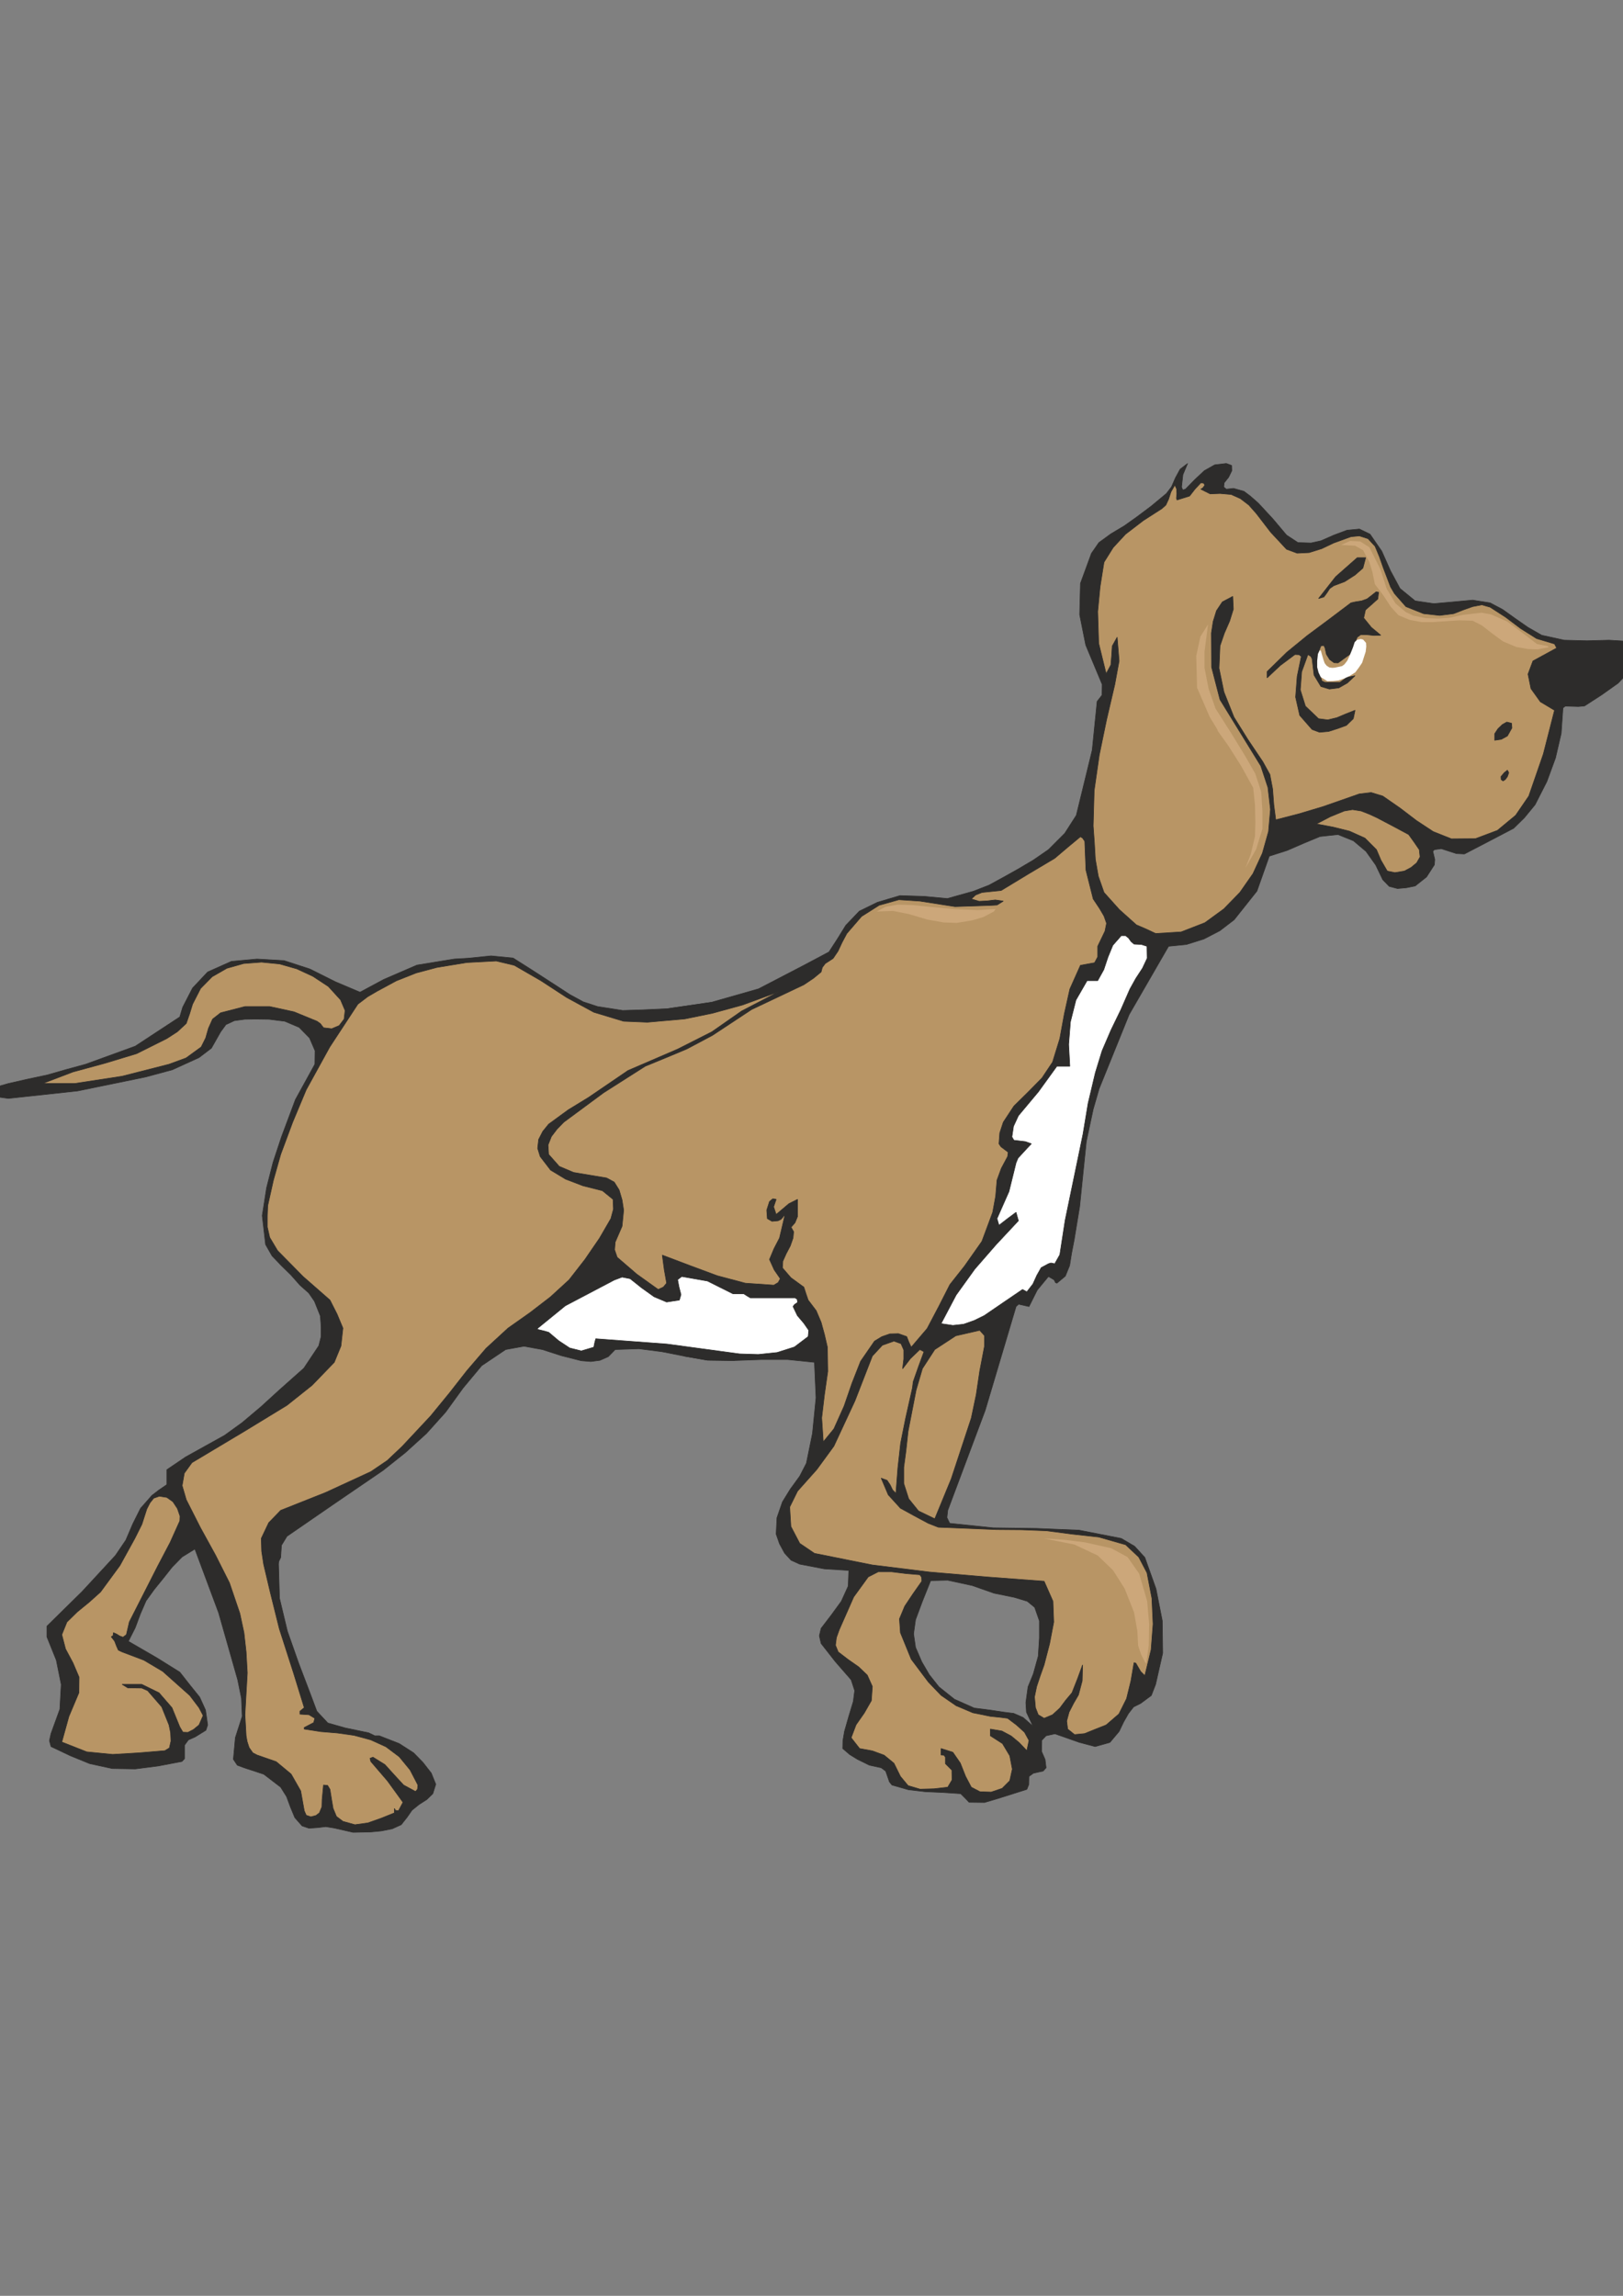 <?xml version="1.0" encoding="utf-8"?>
<!-- Created by UniConvertor 2.0rc4 (https://sk1project.net/) -->
<svg xmlns="http://www.w3.org/2000/svg" height="841.89pt" viewBox="0 0 595.276 841.89" width="595.276pt" version="1.1" xmlns:xlink="http://www.w3.org/1999/xlink" id="96e9c0c0-f611-11ea-ab62-dcc15c148e23">

<rect x="0" y="0" width="595.276" height="841.89" fill="#808080" stroke="none"/>

<g>
	<path style="stroke-linejoin:bevel;stroke:#2d2c2b;stroke-width:0.216;stroke-miterlimit:10.433;fill:#2d2c2b;" d="M 166.598,351.681 L 171.566,351.393 180.134,350.529 188.198,351.321 194.678,355.425 204.254,361.617 209.006,364.713 213.902,367.377 219.158,369.105 228.374,370.545 235.502,370.329 244.934,369.897 260.774,367.593 269.342,498.921 259.478,498.777 251.198,497.337 242.774,495.681 234.35,494.601 225.638,494.889 223.118,497.481 220.022,498.849 216.71,499.281 213.182,498.993 205.838,497.121 198.926,494.889 192.158,493.665 185.462,494.889 176.678,500.793 169.838,509.001 163.43,517.857 156.374,525.705 148.67,532.689 140.534,539.169 123.038,551.121 105.254,563.361 103.238,566.673 102.95,571.137 102.95,571.137 102.23,572.649 102.158,573.585 102.158,573.585 102.518,586.113 105.398,598.137 109.502,609.801 113.966,621.537 116.198,627.513 120.23,631.833 126.566,633.633 132.758,634.929 132.758,634.929 135.206,635.433 137.438,636.513 137.438,636.513 139.094,636.513 146.438,639.393 151.694,642.777 155.078,646.233 158.174,650.193 159.83,654.297 158.75,657.753 156.518,659.913 153.71,661.713 151.118,663.801 149.318,666.393 147.158,669.129 143.846,670.641 139.814,671.433 135.998,671.793 129.518,671.937 122.606,670.353 119.51,669.849 116.414,670.209 113.318,670.425 110.798,669.561 108.134,666.537 106.55,662.721 105.11,658.833 102.95,655.377 96.758,650.625 89.558,648.249 87.038,647.313 85.598,645.153 86.318,637.233 88.838,629.385 88.55,622.761 87.182,615.993 80.198,591.441 71.486,568.041 66.806,570.921 63.134,574.665 59.894,578.769 56.51,582.945 53.558,587.049 51.47,591.873 49.598,596.913 47.078,601.881 57.518,607.929 65.942,613.185 69.902,618.225 73.214,622.329 75.374,627.081 76.166,632.553 75.518,634.497 71.558,636.945 69.11,638.025 67.67,639.969 67.67,644.937 66.734,645.945 58.022,647.601 49.598,648.681 41.174,648.537 32.894,646.737 25.838,643.857 18.71,640.473 18.134,638.313 18.71,635.721 21.95,626.793 22.454,617.721 20.654,608.793 17.198,600.225 17.198,596.337 30.086,583.665 42.326,570.417 46.142,564.801 48.734,558.753 51.542,553.137 55.718,548.385 58.238,546.441 61.19,544.425 61.19,544.425 61.19,541.689 61.19,538.953 61.19,538.953 68.102,534.273 75.23,530.313 82.358,526.353 88.838,521.673 88.838,521.673 95.75,515.841 102.374,509.793 111.446,501.729 116.918,493.521 117.782,490.137 117.782,486.537 117.494,482.577 115.334,477.177 113.246,474.153 110.006,471.273 106.694,467.529 103.166,464.073 99.782,460.545 97.406,456.369 96.182,445.785 97.766,435.633 100.142,426.273 103.238,416.913 108.35,403.233 115.478,390.273 115.55,385.305 113.534,380.625 109.718,376.737 104.462,374.505 98.702,373.785 93.518,373.713 89.702,373.785 85.958,374.289 82.862,375.729 80.918,378.393 77.534,384.369 72.998,387.825 63.206,392.289 53.342,394.953 28.43,400.065 3.086,402.801 -1.666,402.153 -6.346,400.497 -1.666,398.697 3.086,397.329 10.07,395.745 17.198,394.233 17.198,394.233 24.254,392.217 31.382,390.273 31.382,390.273 49.598,383.649 65.942,372.921 67.022,369.321 70.622,362.337 76.166,356.433 84.878,352.545 94.238,351.681 104.174,352.257 113.678,355.353 123.038,360.033 132.038,363.849 140.75,359.169 152.918,353.913 166.598,351.681 166.598,351.681 Z" />
	<path style="stroke-linejoin:bevel;stroke:#2d2c2b;stroke-width:0.216;stroke-miterlimit:10.433;fill:#2d2c2b;" d="M 260.774,367.593 L 278.198,362.625 294.83,353.985 304.046,349.089 307.214,344.193 310.238,339.297 315.206,334.113 321.83,330.873 330.11,328.425 339.038,328.713 347.462,329.505 356.966,326.841 362.726,324.609 368.126,321.657 373.526,318.633 378.998,315.393 384.542,311.577 390.518,305.601 394.766,298.977 400.598,275.073 402.398,257.217 404.198,254.913 404.27,251.025 402.614,247.065 398.222,236.553 395.99,225.393 396.278,213.945 400.31,202.929 403.046,198.969 407.51,195.729 412.334,192.849 416.798,189.681 422.27,185.577 427.814,180.969 429.686,178.521 431.126,175.209 432.854,172.041 435.59,169.953 435.59,169.953 433.862,174.057 433.358,178.593 433.358,178.593 433.79,179.673 434.798,179.385 438.326,175.785 441.71,172.617 445.526,170.457 449.774,169.953 449.774,169.953 451.718,170.673 451.79,172.617 450.638,174.993 448.982,177.081 448.982,177.081 448.838,178.593 449.774,179.385 452.438,179.097 456.254,180.177 458.558,181.905 461.51,184.497 466.838,190.257 471.878,196.233 476.054,198.969 480.878,199.113 484.478,198.321 489.23,196.233 494.054,194.433 498.59,194.001 502.478,195.873 506.798,202.137 509.966,209.265 513.494,215.817 519.038,220.353 525.878,221.361 533.078,220.713 540.134,220.065 546.542,221.073 551.15,223.521 555.686,226.761 560.438,230.073 565.478,232.953 573.686,234.753 582.038,234.969 590.174,234.753 598.454,235.257 600.902,236.913 601.622,239.217 598.31,245.481 593.486,250.521 587.51,254.769 581.174,258.873 578.942,259.089 574.118,258.945 573.254,259.593 573.254,259.593 572.606,268.953 570.518,277.953 567.35,286.593 563.03,295.089 559.07,299.913 555.182,303.729 546.11,308.481 537.11,313.161 534.158,313.017 528.614,311.217 526.094,311.577 526.094,311.577 525.518,312.153 526.238,315.177 526.094,317.121 523.214,321.585 519.038,324.897 515.798,325.545 512.558,325.833 509.534,325.041 507.158,322.593 504.566,317.193 501.038,312.225 496.43,308.337 490.742,306.033 484.118,306.753 478.07,309.273 472.094,311.865 465.542,313.953 461.006,326.769 452.654,337.281 447.398,341.313 441.566,344.337 435.158,346.353 428.606,347.001 414.134,372.057 403.118,399.273 400.958,406.761 398.438,418.569 397.214,430.521 395.99,442.473 393.974,454.713 393.038,459.537 392.318,464.073 390.734,467.961 387.638,470.553 387.638,470.553 387.134,470.337 386.63,469.329 384.542,468.105 380.438,473.073 377.414,479.121 373.598,478.257 372.662,479.121 361.358,517.137 347.606,553.857 347.318,556.521 348.326,558.609 364.238,560.265 380.078,560.481 395.774,561.129 411.254,564.153 416.15,567.033 419.894,571.137 423.998,582.657 426.302,594.393 426.446,606.201 423.854,617.649 422.27,621.753 418.382,624.633 415.79,625.929 413.918,628.305 412.118,631.473 410.462,634.929 407.078,638.961 401.678,640.473 395.918,638.961 386.918,635.793 383.678,636.513 382.022,638.241 378.926,633.129 376.478,627.873 376.262,624.345 377.054,618.585 378.998,613.833 380.798,607.353 381.23,600.657 381.23,594.393 379.502,589.425 376.766,587.193 372.014,585.753 364.598,584.241 356.606,581.433 347.606,579.489 341.342,579.633 338.318,587.193 335.798,593.961 335.078,599.145 335.798,604.113 338.102,609.441 340.838,614.121 344.366,618.585 350.054,623.121 357.326,626.361 363.518,627.153 368.27,627.873 371.798,628.305 375.254,629.817 378.926,633.057 382.094,638.241 382.022,642.273 383.318,645.225 383.678,648.249 382.598,649.473 380.87,649.833 378.998,650.265 377.414,651.417 377.414,651.417 377.342,654.369 376.622,656.169 366.398,659.409 361.07,660.993 355.454,660.921 354.158,659.553 352.358,657.753 345.878,657.321 339.398,657.033 333.206,656.313 327.158,654.585 326.222,653.433 324.854,649.473 323.198,648.249 318.878,647.313 314.486,645.153 314.486,645.153 311.678,643.425 309.086,641.193 309.158,638.313 309.734,634.929 309.734,634.929 311.318,629.385 312.974,623.913 312.974,623.913 313.478,619.953 312.182,615.993 306.35,609.297 301.166,602.673 300.518,599.865 301.166,597.129 304.91,592.233 308.582,587.193 311.102,581.649 311.318,575.889 302.318,575.313 293.318,573.585 290.15,572.145 287.774,569.553 285.902,566.097 284.678,562.569 284.966,556.593 286.982,550.761 289.862,546.081 293.318,541.329 295.766,536.577 297.998,525.633 299.294,512.601 298.718,499.569 288.926,498.561 279.134,498.561 269.342,498.921 259.478,498.777 251.198,497.337 244.934,369.897 260.774,367.593 260.774,367.593 Z" />
	<path style="stroke-linejoin:bevel;stroke:#2d2c2b;stroke-width:0.216;stroke-miterlimit:10.433;fill:#b89565;" d="M 108.854,355.281 L 102.518,353.481 95.894,352.833 89.342,353.337 83.222,355.065 77.822,358.161 73.574,362.481 70.622,368.241 69.542,371.769 68.318,375.297 65.078,378.321 61.19,380.841 50.102,386.385 38.438,389.913 26.774,393.081 15.614,397.329 27.35,397.329 44.774,394.665 61.982,390.273 68.246,387.969 73.79,383.937 75.446,380.625 76.454,377.097 77.966,373.713 80.918,371.409 89.846,369.105 98.918,369.105 107.846,371.049 116.27,374.505 117.494,375.369 118.646,376.881 121.67,377.241 124.406,376.089 126.206,373.713 126.566,370.545 124.91,366.657 120.446,361.761 114.758,358.017 108.854,355.281 108.854,355.281 Z" />
	<path style="stroke-linejoin:bevel;stroke:#2d2c2b;stroke-width:0.216;stroke-miterlimit:10.433;fill:#b89565;" d="M 160.19,354.777 L 152.63,356.793 145.358,359.673 138.302,363.489 134.846,365.505 131.246,368.241 120.95,383.937 112.31,399.633 107.342,411.513 102.95,423.321 100.286,432.753 98.198,442.113 98.054,445.929 98.054,449.961 98.918,453.777 101.798,458.601 111.158,468.105 121.022,476.745 123.614,481.857 125.774,487.041 125.054,493.593 122.606,499.569 114.47,507.993 105.254,515.337 89.918,524.697 70.406,536.361 67.598,540.249 66.806,544.785 68.318,549.969 73.502,560.193 79.046,570.273 84.158,580.425 87.974,591.657 89.486,598.713 90.278,605.769 90.71,613.473 90.278,621.105 89.846,628.809 90.278,636.513 90.278,636.513 90.638,638.601 91.358,640.833 92.726,642.777 94.238,643.569 101.294,646.017 106.766,650.553 110.294,656.745 111.59,664.017 112.31,665.673 114.038,666.249 115.91,665.745 117.134,664.809 117.134,664.809 118.07,662.577 118.142,659.985 118.646,654.585 120.158,654.729 121.022,656.169 121.022,656.169 121.598,659.769 122.174,663.153 123.398,666.105 125.774,667.905 130.166,669.129 134.918,668.481 139.814,666.753 144.638,664.809 144.638,664.809 144.638,664.233 144.638,663.153 144.638,663.153 145.07,663.873 146.15,664.017 146.15,664.017 147.806,660.921 142.118,653.073 135.998,645.945 135.998,645.945 135.71,644.793 136.79,644.361 141.182,647.097 144.638,650.913 148.022,654.585 152.414,656.961 153.134,656.097 153.278,654.585 153.278,654.585 150.398,649.041 146.438,644.217 141.542,640.545 135.998,638.025 129.878,636.369 123.758,635.505 117.638,635.001 111.59,634.065 111.59,634.065 111.59,633.489 115.046,631.689 115.478,630.105 115.478,630.105 113.318,628.809 110.006,628.593 110.006,628.593 110.006,627.513 111.59,626.217 107.63,613.401 102.446,597.273 99.134,583.953 96.686,573.585 96.686,573.585 95.966,568.833 95.822,564.153 98.558,558.393 102.95,553.857 119.438,547.305 135.998,539.673 142.046,535.569 147.518,530.385 152.774,524.769 157.958,519.225 164.798,510.873 171.278,502.593 178.262,494.457 186.326,487.041 194.39,481.353 201.878,475.593 208.718,469.329 214.55,461.841 219.878,454.065 224.054,446.865 224.99,443.409 224.846,439.809 220.958,436.641 213.83,434.841 207.422,432.393 201.95,429.081 198.134,424.113 197.198,421.089 197.558,417.849 199.07,414.897 201.23,412.233 208.43,406.977 215.846,402.441 230.318,392.577 248.534,384.729 261.062,378.393 272.006,370.761 285.686,363.633 272.366,368.529 261.35,371.553 251.198,373.641 237.446,374.865 228.734,374.505 217.79,371.193 207.854,365.793 198.35,359.601 188.63,353.985 182.006,352.401 171.134,352.977 160.19,354.777 160.19,354.777 Z" />
	<path style="stroke-linejoin:bevel;stroke:#2d2c2b;stroke-width:0.216;stroke-miterlimit:10.433;fill:#b89565;" d="M 308.87,345.561 L 307.358,348.801 305.558,351.465 302.678,353.337 301.598,354.777 301.166,356.433 298.358,358.737 294.83,361.113 275.678,370.185 261.278,379.689 251.918,384.657 246.086,387.105 236.654,390.993 221.39,400.713 206.774,411.513 204.326,414.033 202.238,416.769 201.014,419.865 201.23,423.321 205.118,427.713 210.374,429.945 216.422,430.953 222.47,431.961 225.278,433.473 227.078,436.353 228.158,440.025 228.734,443.769 228.158,449.673 225.638,455.505 225.422,458.313 226.358,461.049 233.558,467.241 241.406,472.857 243.278,471.993 244.502,470.553 243.638,465.657 242.918,460.257 252.998,464.073 263.078,467.817 273.374,470.553 283.814,471.273 285.398,470.337 286.19,468.897 283.958,465.657 282.23,461.841 283.886,457.881 285.902,453.993 287.774,446.073 287.774,446.073 287.558,445.641 287.198,446.289 286.406,447.153 285.398,447.657 285.398,447.657 283.166,447.873 281.438,446.865 281.222,443.769 282.23,440.601 283.454,439.593 284.678,439.809 283.742,442.545 284.678,445.353 289.358,441.393 292.526,439.809 292.526,442.689 292.526,446.073 291.59,448.377 290.15,450.033 290.15,450.033 291.086,451.689 290.87,453.993 290.87,453.993 289.862,456.873 288.35,459.753 287.126,462.489 286.982,464.937 290.078,468.537 294.83,471.993 295.622,474.441 296.414,476.745 299.366,480.633 301.166,484.881 302.39,489.345 303.47,494.025 303.614,502.881 302.39,511.449 301.382,519.945 301.958,528.729 305.846,523.977 309.59,515.625 312.47,507.273 315.638,499.209 320.75,491.793 323.486,490.137 326.438,489.129 329.534,489.057 332.558,490.137 333.35,492.153 334.214,494.025 340.046,487.185 344.294,479.121 348.398,471.057 353.798,464.217 360.134,455.217 364.094,444.561 365.174,438.657 365.678,432.753 367.262,428.433 369.566,424.113 369.782,422.529 367.118,420.513 366.398,419.433 366.398,419.433 366.686,415.473 367.982,411.513 371.87,405.609 377.054,400.497 382.166,395.313 386.054,389.481 388.718,380.841 390.374,371.769 392.39,362.697 396.278,353.985 401.462,353.049 402.614,350.889 402.614,347.001 405.278,341.457 405.854,338.577 404.918,335.913 404.918,335.913 403.262,333.105 400.958,329.649 398.294,319.065 397.862,308.481 397.862,308.481 397.07,307.329 396.278,306.825 396.278,306.825 391.598,310.713 386.846,314.745 377.054,320.577 367.19,326.553 363.662,326.913 360.134,327.273 360.134,327.273 357.83,328.209 356.246,329.649 356.246,329.649 359.126,330.513 362.078,330.369 365.03,330.009 367.982,330.441 365.678,331.881 363.23,332.025 363.23,332.025 350.27,332.457 337.382,330.441 329.678,329.937 322.478,331.953 315.998,336.057 310.598,342.321 308.87,345.561 308.87,345.561 Z" />
	<path style="stroke-linejoin:bevel;stroke:#2d2c2b;stroke-width:0.216;stroke-miterlimit:10.433;fill:#ffffff;" d="M 207.35,478.833 L 197.27,487.041 197.27,487.041 197.054,487.473 199.718,488.121 201.23,488.553 204.902,491.649 208.934,494.313 213.182,495.393 217.79,494.025 218.15,492.225 218.51,490.929 244.646,492.873 271.214,496.473 278.126,496.689 285.038,495.969 291.374,493.953 296.414,490.137 296.63,487.833 294.83,485.241 292.454,482.433 290.87,479.121 291.374,478.401 292.526,477.609 292.526,477.609 292.382,476.457 291.662,475.953 283.454,475.953 275.246,475.953 274.022,475.233 272.798,474.441 268.838,474.441 259.478,469.761 250.046,468.105 248.534,469.257 249.038,471.921 249.758,474.729 249.182,476.745 244.502,477.465 239.894,475.521 235.358,472.281 231.11,468.897 228.158,468.321 225.278,469.401 207.35,478.833 207.35,478.833 Z" />
	<path style="stroke-linejoin:bevel;stroke:#2d2c2b;stroke-width:0.216;stroke-miterlimit:10.433;fill:#b89565;" d="M 43.982,574.089 L 36.854,583.809 32.678,587.553 28.358,591.081 24.542,594.825 22.67,599.433 24.038,604.689 26.774,609.801 29.006,615.057 28.934,620.745 25.262,629.457 22.67,638.817 31.814,642.417 41.318,643.353 50.966,642.777 60.47,641.985 62.126,640.977 62.702,638.457 62.558,635.361 61.982,632.553 59.318,625.929 54.134,619.953 51.974,619.017 46.862,618.945 44.774,617.649 51.974,617.649 58.31,620.745 63.062,626.217 65.942,633.273 67.094,635.217 68.894,635.289 70.982,634.209 72.998,632.553 74.51,629.097 72.998,626.217 72.998,626.217 69.614,621.753 59.678,612.897 52.766,608.793 44.774,605.769 44.774,605.769 43.406,605.121 42.758,603.681 42.038,601.809 40.814,600.225 40.814,600.225 41.462,599.793 41.606,598.713 41.606,598.713 42.758,599.217 43.91,599.937 45.134,600.369 46.358,599.433 47.438,594.753 57.878,574.233 62.414,565.593 65.942,557.745 66.014,555.945 65.078,553.209 63.422,550.689 61.19,549.105 58.454,548.673 56.366,549.393 54.998,551.121 53.846,553.353 52.046,558.969 49.454,564.153 43.982,574.089 43.982,574.089 Z" />
	<path style="stroke-linejoin:bevel;stroke:#2d2c2b;stroke-width:0.216;stroke-miterlimit:10.433;fill:#b89565;" d="M 299.582,538.881 L 292.526,546.801 289.646,552.633 290.078,559.761 293.318,565.953 298.718,569.625 319.886,573.873 340.838,576.465 361.79,578.265 382.958,579.849 386.198,587.193 386.486,594.825 384.974,602.745 382.958,610.521 381.518,614.553 380.222,618.441 379.43,622.257 379.79,626.217 380.798,628.809 382.958,630.105 386.054,628.809 388.718,626.361 390.878,623.481 393.182,620.745 393.182,620.745 395.198,615.633 397.07,610.521 396.926,616.353 395.558,621.537 393.758,624.633 392.102,627.873 391.238,631.113 391.598,634.065 394.118,636.081 397.79,635.721 401.894,634.065 405.71,632.553 410.39,628.521 413.198,622.905 414.782,616.425 415.934,609.729 416.582,609.873 418.382,612.969 419.894,614.481 422.198,604.977 422.918,595.545 422.486,586.113 420.686,576.753 417.662,570.993 412.838,566.457 402.974,563.649 393.182,562.569 383.822,561.345 374.678,560.985 365.534,560.913 344.15,560.049 340.478,558.609 340.478,558.609 335.366,555.873 330.254,553.065 325.79,548.169 323.198,542.049 323.198,542.049 325.358,542.841 326.51,544.569 327.374,546.369 328.598,547.593 329.318,538.233 330.326,529.233 332.126,520.233 334.646,509.001 334.934,506.697 334.934,506.697 336.878,501.153 338.894,495.681 337.382,494.889 333.926,498.201 331.046,501.945 331.478,498.345 331.478,495.033 330.47,492.729 327.878,491.793 323.63,493.305 319.958,497.265 313.55,513.753 305.846,530.313 299.582,538.881 299.582,538.881 Z" />
	<path style="stroke-linejoin:bevel;stroke:#2d2c2b;stroke-width:0.216;stroke-miterlimit:10.433;fill:#b89565;" d="M 359.342,502.737 L 361.07,493.737 361.07,489.777 359.342,487.833 350.558,489.849 342.854,494.889 338.318,501.873 336.014,509.721 333.062,524.913 332.27,532.185 331.478,538.089 331.478,543.993 333.278,549.609 336.878,554.073 342.854,556.953 348.902,542.265 356.246,520.017 358.046,511.449 359.342,502.737 359.342,502.737 Z" />
	<path style="stroke-linejoin:bevel;stroke:#2d2c2b;stroke-width:0.216;stroke-miterlimit:10.433;fill:#b89565;" d="M 307.79,597.705 L 306.782,600.513 306.422,603.321 307.43,605.769 311.102,608.577 314.918,611.241 318.086,614.265 319.958,618.441 319.598,623.625 317.006,628.161 313.982,632.481 312.182,637.233 315.278,641.193 319.958,642.057 324.278,643.641 327.878,646.593 330.254,651.417 333.062,654.801 337.454,656.097 342.566,655.953 347.606,655.377 349.19,652.713 349.118,649.113 347.894,647.889 346.742,646.737 346.742,646.737 346.742,645.513 346.742,644.361 346.742,644.361 346.238,643.641 345.158,643.569 345.158,643.569 345.158,642.129 345.158,641.193 349.478,642.561 352.214,646.521 354.158,651.417 356.246,655.377 359.414,657.033 363.518,657.177 367.55,655.809 370.358,653.001 371.294,648.753 370.358,643.857 367.694,639.393 363.23,636.513 363.23,635.577 363.23,634.065 367.478,634.785 370.862,636.585 373.814,639.033 376.622,641.985 377.414,638.241 375.758,635.217 372.806,632.553 369.566,630.105 366.758,629.745 363.23,629.385 356.822,628.089 350.702,625.497 345.158,621.681 340.478,616.785 334.214,608.433 330.254,598.713 329.894,593.673 331.838,588.993 334.862,584.457 338.102,579.849 338.03,578.409 337.382,577.473 332.27,577.041 327.014,576.393 322.118,576.393 318.446,578.265 313.118,585.609 309.086,594.753 307.79,597.705 307.79,597.705 Z" />
	<path style="stroke-linejoin:bevel;stroke:#2d2c2b;stroke-width:0.216;stroke-miterlimit:10.433;fill:#ffffff;" d="M 390.662,447.513 L 397.214,415.905 399.086,404.601 401.75,393.369 404.198,385.377 407.51,377.673 411.11,370.257 414.422,362.697 416.582,358.809 419.03,355.065 420.758,351.393 420.686,347.001 418.67,346.353 415.934,346.209 414.854,345.273 413.918,343.977 412.838,343.113 411.254,343.113 408.158,346.641 406.358,351.033 404.846,355.569 402.614,359.601 398.726,359.601 394.622,366.729 392.606,374.721 391.958,383.001 392.39,390.993 387.638,390.993 380.87,400.353 373.526,409.137 371.726,413.025 371.15,416.913 371.15,416.913 371.87,418.137 376.118,418.641 378.278,419.433 376.694,421.089 373.382,424.689 372.662,426.417 372.662,426.417 370.07,436.929 365.678,446.865 366.398,449.313 369.566,446.865 372.662,444.561 373.526,447.657 365.318,456.441 357.542,465.369 350.702,474.873 345.158,485.385 349.478,486.033 353.438,485.601 357.326,484.233 360.998,482.433 368.054,477.609 375.038,472.857 376.622,473.721 378.854,470.841 380.294,467.673 381.878,464.865 384.542,463.425 384.542,463.425 385.478,463.137 386.846,463.425 388.718,460.113 389.294,456.369 390.662,447.513 390.662,447.513 Z" />
	<path style="stroke-linejoin:bevel;stroke:#2d2c2b;stroke-width:0.216;stroke-miterlimit:10.433;fill:#b89565;" d="M 402.974,235.905 L 405.71,247.065 407.438,243.825 407.726,240.369 407.942,236.913 409.742,233.673 410.462,242.385 408.878,251.025 405.854,263.985 403.19,276.873 401.318,289.905 400.958,302.865 401.39,308.913 401.75,315.105 402.83,321.297 404.918,327.273 410.534,333.537 416.798,339.153 420.326,340.665 423.854,342.321 433.214,341.745 441.926,338.361 448.838,333.321 454.742,327.273 459.566,320.361 463.022,312.873 465.254,304.953 465.974,296.817 465.038,288.753 462.446,280.905 447.47,256.569 444.374,244.617 444.302,232.161 444.95,227.913 446.174,223.953 448.334,220.713 452.15,218.697 452.366,223.377 450.998,227.769 449.054,232.233 447.47,236.841 447.11,245.049 448.91,253.761 452.582,262.977 457.694,271.185 463.166,279.321 465.758,284.001 466.766,289.329 467.198,295.089 467.918,300.633 476.27,298.473 485.198,295.809 498.59,291.129 502.91,290.625 507.158,291.921 513.494,296.313 519.542,300.921 525.662,304.953 532.358,307.617 541.142,307.545 549.206,304.521 555.902,298.977 560.726,291.921 566.054,276.513 570.158,260.457 564.974,257.361 561.518,252.537 560.438,247.209 562.238,242.385 570.95,237.633 570.158,236.121 563.606,234.177 557.774,230.505 552.23,226.329 546.542,222.657 546.542,222.657 543.518,221.793 540.134,222.441 536.678,223.665 533.15,225.033 528.038,225.681 522.134,225.033 515.654,222.441 511.478,217.689 510.038,215.241 507.374,208.257 505.934,204.153 504.35,200.337 501.758,197.529 498.59,196.521 495.494,196.809 489.158,199.113 484.766,201.201 480.158,202.641 475.766,202.857 471.878,201.417 466.046,195.153 460.79,188.313 458.054,185.217 454.958,182.841 451.574,181.329 447.47,180.969 443.87,181.113 440.414,179.385 440.414,179.385 441.134,178.953 441.926,177.873 441.926,177.873 441.422,177.153 440.414,177.081 438.326,179.313 436.31,181.905 431.702,183.345 431.702,183.345 431.486,182.697 431.63,181.113 431.558,179.313 430.91,177.873 429.47,180.393 428.606,183.057 427.598,185.217 426.158,186.513 419.318,190.905 412.838,195.873 408.302,200.769 404.918,206.169 403.478,215.241 402.614,224.241 402.974,235.905 402.974,235.905 Z" />
	<path style="stroke-linejoin:bevel;stroke:#2d2c2b;stroke-width:0.216;stroke-miterlimit:10.433;fill:#b89565;" d="M 504.854,311.577 L 506.51,315.465 508.814,319.425 508.814,319.425 511.622,320.001 515.078,319.425 515.078,319.425 517.526,318.129 519.614,316.401 520.838,314.241 520.55,311.577 520.55,311.577 518.678,308.841 516.662,306.033 516.662,306.033 510.758,302.865 504.854,299.769 504.854,299.769 502.19,298.545 499.238,297.393 496.07,296.889 493.046,297.393 493.046,297.393 487.934,299.481 482.822,302.145 482.822,302.145 488.942,303.297 494.99,304.809 500.606,307.329 504.854,311.577 504.854,311.577 Z" />
	<path style="stroke-linejoin:bevel;stroke:#2d2c2b;stroke-width:0.216;stroke-miterlimit:10.433;fill:#2d2c2b;" d="M 499.382,220.353 L 501.398,219.633 503.27,218.193 504.71,217.041 505.646,217.185 505.646,217.185 505.358,219.633 503.198,221.577 500.822,223.665 500.174,226.617 500.174,226.617 502.982,230.073 506.438,232.953 506.438,232.953 503.918,233.025 501.182,232.737 499.094,232.737 497.798,233.673 497.798,233.673 495.206,239.865 490.742,243.105 490.742,243.105 489.302,243.033 487.718,241.881 486.494,239.937 485.99,237.633 485.99,237.633 485.558,236.697 484.478,236.841 484.478,236.841 483.326,239.793 483.182,242.745 483.758,245.697 484.478,248.577 484.478,248.577 484.838,249.729 485.99,250.233 485.99,250.233 488.798,250.233 491.462,250.233 491.462,250.233 493.91,248.433 497.006,247.785 497.006,247.785 494.198,250.449 491.03,252.249 487.574,252.681 484.478,251.745 484.478,251.745 481.958,247.569 481.238,241.593 481.238,241.593 480.806,240.729 479.726,240.009 479.726,240.009 477.422,246.345 476.918,252.969 478.79,258.945 483.614,263.553 483.614,263.553 486.998,263.985 490.31,263.193 493.55,261.825 497.006,260.457 497.006,260.457 496.358,263.553 493.838,266.001 493.838,266.001 490.67,267.153 487.286,268.233 483.974,268.521 481.238,267.513 481.238,267.513 476.702,262.329 475.19,255.633 475.766,248.073 477.278,240.729 477.278,240.729 476.486,240.081 474.974,240.009 474.974,240.009 469.574,244.041 464.75,248.577 464.75,248.577 464.75,247.497 464.75,246.273 464.75,246.273 471.95,239.217 479.438,233.097 487.286,227.265 495.494,221.073 495.494,221.073 497.078,220.713 499.382,220.353 499.382,220.353 Z" />
	<path style="stroke-linejoin:bevel;stroke:#2d2c2b;stroke-width:0.216;stroke-miterlimit:10.433;fill:#2d2c2b;" d="M 497.006,210.849 L 493.19,213.297 489.158,214.809 489.158,214.809 487.718,215.817 486.638,217.473 485.558,218.913 483.614,219.489 483.614,219.489 489.878,211.497 497.798,204.513 497.798,204.513 499.382,204.513 500.894,204.513 500.894,204.513 499.886,208.329 497.006,210.849 497.006,210.849 Z" />
	<path style="stroke-linejoin:bevel;stroke:#2d2c2b;stroke-width:0.216;stroke-miterlimit:10.433;fill:#2d2c2b;" d="M 552.878,269.889 L 550.646,271.113 548.198,271.473 548.198,271.473 548.198,270.321 548.198,269.097 548.198,269.097 549.422,267.225 551.006,265.713 552.662,264.777 554.39,265.209 554.39,265.209 554.534,266.937 552.878,269.889 552.878,269.889 Z" />
	<path style="stroke-linejoin:bevel;stroke:#2d2c2b;stroke-width:0.216;stroke-miterlimit:10.433;fill:#2d2c2b;" d="M 552.878,284.793 L 553.382,283.353 552.878,282.417 552.878,282.417 551.726,283.353 550.502,284.793 550.502,284.793 550.574,285.873 551.294,286.377 551.294,286.377 552.086,285.873 552.878,284.793 552.878,284.793 Z" />
	<path style="fill:#ffffff;" d="M 484.478,238.641 L 484.046,238.497 483.398,239.793 483.11,242.313 483.11,244.689 483.614,246.633 484.406,248.289 486.854,249.801 488.942,249.729 490.958,249.513 493.046,248.793 495.062,247.857 497.078,246.561 498.374,244.833 499.598,243.033 500.174,241.233 500.894,239.001 501.11,237.129 501.038,235.761 499.958,234.537 499.094,234.321 497.798,234.609 496.862,235.473 496.286,237.273 495.638,238.929 494.918,240.657 494.126,242.313 493.118,243.609 492.254,244.257 489.59,244.833 488.654,244.905 487.574,244.761 486.566,244.113 485.846,243.177 485.414,241.953 484.838,240.009 484.478,238.641 484.478,238.641 Z" />
	<path style="fill:#cca77a;" d="M 567.638,236.913 L 563.75,236.193 559.934,233.241 552.806,227.913 546.902,225.321 543.374,224.673 536.606,225.465 531.494,226.545 527.606,226.833 522.998,226.689 518.318,225.753 515.51,224.385 511.838,221.289 508.598,215.889 506.294,208.761 502.262,200.697 498.878,198.537 495.134,198.393 491.894,199.833 497.006,200.121 499.958,201.777 502.262,206.169 503.342,209.697 504.278,214.233 507.374,218.337 510.11,222.513 512.918,225.609 517.094,227.337 521.414,228.129 525.59,228.129 530.846,227.769 535.238,227.481 540.134,227.625 543.518,229.353 547.694,232.593 551.222,235.185 556.19,237.273 560.438,237.993 563.966,238.137 567.998,237.345 567.638,236.913 567.638,236.913 Z" />
	<path style="fill:#cca77a;" d="M 443.078,228.993 L 441.782,239.001 441.782,244.905 443.294,252.609 445.814,259.809 451.358,268.521 456.83,277.449 460.43,283.785 462.59,290.409 463.022,297.393 463.022,303.945 460.718,311.433 456.83,318.273 458.774,313.161 460.286,306.753 460.43,301.713 460.286,295.089 459.638,288.897 455.318,281.049 450.638,273.633 446.678,268.089 446.462,267.441 443.726,262.977 439.046,252.177 438.758,240.513 440.27,233.457 443.078,228.993 443.078,228.993 Z" />
	<path style="fill:#cca77a;" d="M 365.174,333.321 L 358.622,333.753 350.198,333.393 340.91,332.529 334.43,331.881 329.246,331.737 324.782,332.529 321.614,334.257 327.518,334.041 333.35,335.193 340.118,337.209 346.238,338.289 350.918,338.433 356.606,337.497 360.71,336.273 364.526,334.257 365.174,333.321 365.174,333.321 Z" />
	<path style="fill:#cca77a;" d="M 421.334,603.465 L 421.478,595.545 420.758,587.193 417.806,577.041 413.558,570.993 407.582,567.753 397.934,565.593 390.374,564.657 382.886,564.153 394.046,566.385 402.614,570.417 408.23,575.817 412.478,582.513 415.934,591.225 417.158,598.137 417.446,603.465 418.526,606.705 419.966,609.513 420.398,610.089 421.334,603.465 421.334,603.465 Z" />
</g>
</svg>
